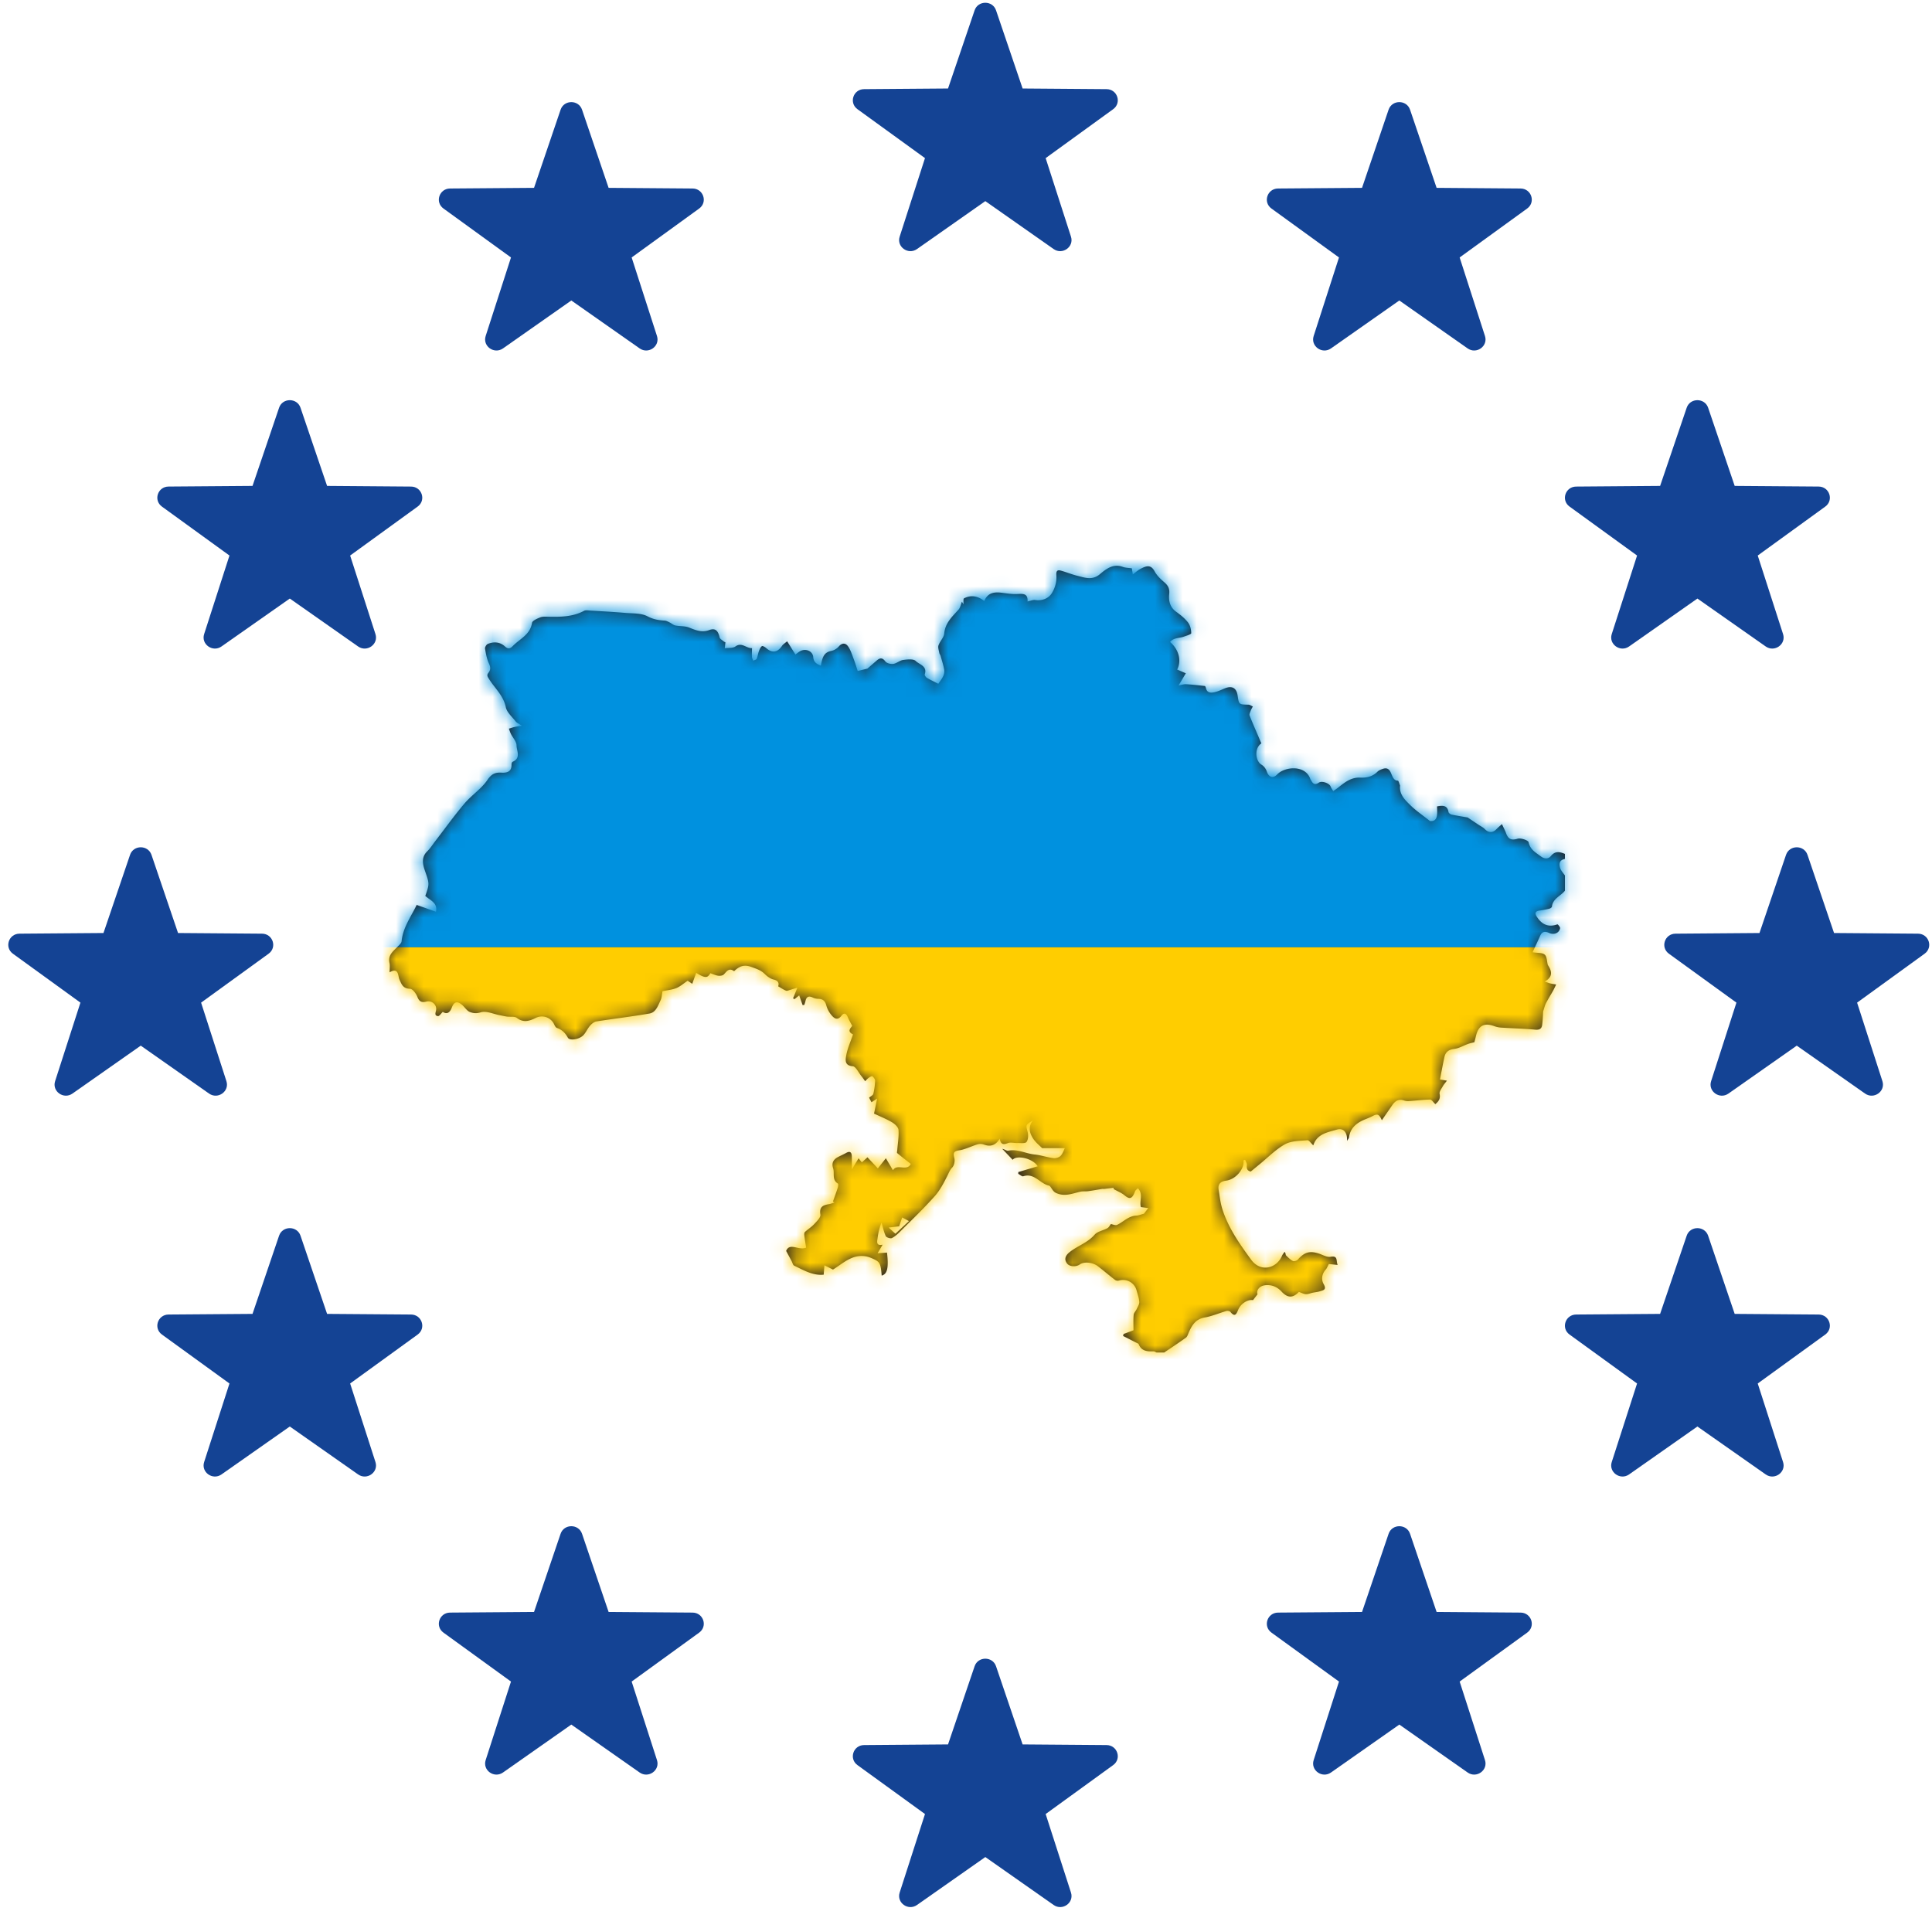 <svg xmlns="http://www.w3.org/2000/svg" xmlns:xlink="http://www.w3.org/1999/xlink" width="140" height="139" viewBox="0 0 140 139">
    <defs>
        <path id="a" d="M36.954 47.865l-.755.092.483.447.982-.916-.489-.264-.22.64M85.2 20.879v.368c-.409.076-.447.363-.338.676.066.19.222.347.338.52v1.103c-.305.39-.878.563-.943 1.158-.006.057-.118.13-.192.147a7.235 7.235 0 0 1-.71.136c-.373.053-.319.254-.17.479.357.54.83.748 1.468.519.032-.012.211.196.197.28-.055.335-.428.507-.79.346-.31-.138-.515-.116-.659.212-.173.392-.359.779-.547 1.185.363.06.703.02.88.172.165.142.156.486.225.741.004.014.014.027.023.04.277.428.36.834-.25 1.169.21.07.305.111.405.135.14.033.285.053.427.08-.076.154-.146.313-.23.463-.168.3-.353.59-.51.895-.08.156-.118.334-.204.592-.018.26-.021.633-.073.998-.038.262-.203.351-.498.324-.802-.075-1.608-.095-2.412-.146a1.799 1.799 0 0 1-.522-.097c-.751-.287-1.184-.068-1.362.704-.037.161-.081.32-.115.449-.178.047-.323.075-.46.124-.334.12-.655.318-.997.36-.399.05-.63.218-.712.587-.119.535-.214 1.075-.323 1.626l.503.089c-.131.176-.233.285-.302.412-.096.176-.262.385-.229.543.088.41-.138.596-.308.747-.155-.142-.27-.335-.383-.333-.504.008-1.008.076-1.512.111-.12.009-.25 0-.362-.04-.385-.138-.647.019-.858.325l-.759 1.1c-.212-.455-.32-.49-.703-.286-.174.093-.361.161-.544.237-.589.246-1.04.608-1.134 1.292-.01.069-.07.13-.143.26.038-.619-.265-.96-.73-.824-.68.2-1.445.307-1.715 1.144-.17-.154-.313-.382-.432-.371-.55.05-1.166.038-1.623.293-.675.376-1.236.958-1.844 1.454-.212.172-.421.347-.632.52h.003c-.268-.053-.315-.22-.287-.472.013-.12-.08-.254-.125-.382l-.121.043c.088.61-.55 1.378-1.258 1.473-.408.054-.606.248-.542.654.076.48.131.972.278 1.432.436 1.358 1.252 2.513 2.082 3.647.687.94 1.851.622 2.23-.283.043-.105.125-.195.19-.292.098.116.068.22.104.255.153.152.311.311.499.41.081.042.28-.017.351-.096.475-.536.852-.657 1.507-.45.29.09.6.287.867.24.556-.1.393.275.516.592l-.638-.068c-.085.155-.132.297-.223.399-.289.324-.339.727-.151 1.056.231.407-.02.444-.272.522-.169.052-.349.066-.522.102-.168.035-.338.115-.501.104-.174-.012-.341-.109-.501-.165-.437.468-.825.443-1.255-.021-.315-.341-.72-.515-1.196-.459-.418.05-.65.376-.547.655l-.328.423c-.359-.07-.885.246-1.065.686-.128.314-.24.582-.576.162-.05-.06-.202-.085-.288-.06-.528.152-1.04.378-1.575.472-.666.117-.928.577-1.16 1.108-.054.123-.097.278-.195.349-.516.373-1.048.723-1.575 1.08h-.552c-.076-.03-.154-.088-.23-.085-.444.014-.858-.01-1.062-.507-.026-.065-.139-.099-.216-.139-.306-.158-.613-.312-.92-.468l.036-.145.72-.267c0-.365-.02-.744.012-1.119.012-.146.156-.278.223-.425.076-.167.195-.347.184-.513-.02-.284-.123-.563-.198-.842a1.017 1.017 0 0 0-1.282-.703.346.346 0 0 1-.272-.045c-.419-.323-.822-.666-1.24-.99-.38-.296-1.01-.354-1.316-.136-.276.196-.734.168-.915-.056-.227-.28-.17-.57.2-.856.573-.442 1.287-.664 1.785-1.24.21-.243.624-.304.93-.475.11-.06.173-.202.251-.298.129.02.328.118.453.058.463-.22.822-.645 1.387-.669.166-.007.329-.08.553-.138l.32-.41-.54-.071c-.131-.439.199-.933-.22-1.369-.09.097-.175.15-.201.226-.221.617-.433.564-.777.279-.208-.172-.474-.274-.768-.438l-.018-.099c-.249.031-.456.059-.663.083-.054.006-.11-.006-.163.002-.338.054-.675.118-1.014.164-.187.026-.383-.004-.565.037-.581.13-1.131.384-1.76.09-.287-.135-.364-.5-.515-.533-.652-.143-1.063-.938-1.858-.674-.092.03-.241-.114-.364-.177l.004-.13 1.408-.418c-.373-.588-1.532-.828-1.817-.47l-.755-.793c.175.022.321.156.435.132.676-.139 1.271.215 1.913.278.459.046.905.207 1.364.266.168.022.407-.051.52-.17.16-.168.232-.418.305-.56h-1.65c-.178-.188-.502-.433-.691-.758-.21-.36-.354-.791.044-1.26-.564.342-.534.334-.398.857.058.226.043.556-.087.72-.1.123-.435.067-.665.074-.23.007-.487-.074-.682.005-.346.14-.521.083-.592-.324-.28.471-.656.62-1.17.42a.725.725 0 0 0-.442-.007c-.448.136-.878.365-1.333.435-.448.069-.422.235-.34.585.048.202-.018.512-.155.656-.181.19-.25.398-.36.615-.258.514-.532 1.043-.911 1.467-.781.876-1.63 1.69-2.46 2.521-.194.194-.402.392-.641.513-.105.053-.398-.04-.445-.14-.144-.31-.21-.656-.308-.987-.148.363-.236.75-.287 1.14-.032.245-.117.567.364.468l-.36.618.68-.046c.131 1.1.024 1.558-.385 1.667-.065-.81-.121-.971-.512-1.164-.23-.114-.481-.218-.732-.247-.934-.107-1.556.52-2.285.975l-.62-.311-.053.679c-.781.082-1.454-.324-2.143-.655-.088-.043-.118-.207-.175-.314l-.403-.752c.264-.636.902-.007 1.448-.236-.042-.28-.094-.584-.131-.89-.01-.08-.005-.2.044-.245.215-.198.472-.354.669-.567.19-.206.487-.49.453-.693-.096-.575.202-.688.634-.76.132-.023.258-.08.386-.122l-.109-.07c.117-.332.24-.663.348-1 .03-.094.051-.271.009-.297-.454-.274-.224-.748-.347-1.114-.131-.393.037-.648.378-.821.19-.097.386-.185.573-.289.294-.163.395-.02.404.252.01.279.002.559.002.947l.487-.805.238.294.407-.367.751.805.583-.736.515.872c.285-.515 1.019.116 1.29-.465-.356-.279-.676-.522-.983-.78-.034-.028-.002-.138.003-.21.038-.49.126-.984.091-1.469-.014-.198-.263-.432-.463-.551-.415-.246-.869-.426-1.31-.635l.228-1.09-.414.27-.17-.334c.122-.106.281-.176.305-.278.075-.31.118-.632.13-.951.003-.11-.108-.24-.2-.324-.029-.027-.176.052-.252.106-.1.071-.182.167-.272.252-.091-.125-.178-.253-.275-.373-.205-.251-.402-.694-.627-.71-.606-.043-.52-.483-.472-.758.09-.523.319-1.021.496-1.546-.47-.229-.157-.465-.06-.624-.123-.238-.234-.42-.313-.616-.107-.26-.26-.377-.459-.12-.292.379-.534.205-.74-.052a1.851 1.851 0 0 1-.359-.672c-.086-.34-.255-.495-.6-.497a.966.966 0 0 1-.395-.096c-.306-.145-.459-.035-.523.272-.02.09-.055.178-.083.267l-.122.013-.247-.705-.342.274-.103-.059.316-.779c-.256.081-.39.127-.524.165-.099.028-.217.09-.297.06-.183-.071-.347-.189-.572-.317.06-.184.053-.402-.327-.491-.238-.056-.472-.23-.652-.408-.279-.274-.596-.37-.957-.502-.558-.204-.876-.046-1.234.28-.01.01-.035.018-.043.013-.366-.258-.519.04-.733.252-.086.084-.278.105-.412.086-.19-.027-.373-.117-.557-.18-.187.3-.307.43-1.028-.03l-.285.796-.334-.221c-.293.196-.537.418-.824.533-.316.127-.673.156-.997.225-.049.245-.05.472-.14.656-.187.385-.332.88-.808.962-1.274.222-2.56.37-3.838.572-.169.027-.346.172-.466.309-.179.204-.286.473-.469.674-.291.322-1.003.44-1.139.193-.187-.34-.425-.577-.792-.705-.082-.028-.148-.146-.19-.237a.983.983 0 0 0-1.351-.484c-.446.22-.882.365-1.36-.003-.168-.129-.48-.064-.726-.098-.171-.024-.34-.066-.511-.098-.468-.087-.987-.336-1.387-.209-.32.102-.55.061-.782-.026-.197-.075-.338-.297-.503-.455-.378-.362-.627-.329-.805.134-.145.376-.36.512-.654.313-.137.128-.253.318-.348.308-.27-.029-.179-.233-.141-.42.078-.392-.294-.735-.7-.633-.348.087-.517.002-.654-.347-.093-.238-.344-.577-.533-.582-.505-.014-.604-.31-.767-.677-.116-.26-.036-.899-.712-.515 0-.265.038-.483-.007-.682-.13-.57.275-.849.594-1.184.11-.116.27-.248.283-.384.094-.992.678-1.774 1.09-2.629.01-.018.055-.019.006-.003l1.394.491c.142-.651-.428-.824-.773-1.146.313-.886.3-.881-.03-1.836-.167-.48-.267-.965.17-1.396.232-.227.407-.512.607-.77.696-.903 1.36-1.832 2.098-2.7.512-.603 1.22-1.056 1.656-1.7.297-.438.564-.558 1.021-.53.407.025.74-.073.727-.59-.001-.068.033-.178.08-.199.622-.264.288-.794.284-1.185-.002-.279-.269-.553-.409-.834-.06-.12-.098-.253-.146-.38.132-.041.263-.088.398-.12.133-.032.27-.048.543-.094-.234-.156-.37-.208-.446-.306-.261-.336-.643-.66-.72-1.041-.17-.83-.78-1.354-1.196-2.006-.13-.204-.201-.305-.061-.485.169-.218.159-.405.039-.665-.154-.335-.225-.713-.286-1.08-.018-.104.098-.301.2-.343.436-.18.884-.145 1.237.177.24.219.391.163.576-.027.505-.519 1.259-.816 1.392-1.675.026-.162.369-.31.591-.397.176-.07.393-.054.59-.05.89.019 1.772.011 2.59-.427.12-.064.3-.027.45-.018.846.051 1.693.095 2.538.168.545.047 1.155.008 1.608.248.425.224.813.287 1.252.312.118.007.235.075.345.128.144.07.272.192.422.223.324.067.68.03.98.145.488.19.92.396 1.482.186.438-.163.638.054.746.535.024.108.179.189.28.276.042.037.099.058.141.083l-.048.43c.286-.043.59-.002.77-.132.466-.337.8.152 1.205.117-.003.212-.017.425-.005.636.005.093.06.184.092.276.086-.044.219-.067.25-.136.076-.173.093-.37.16-.549.05-.135.113-.291.22-.369.05-.036.238.073.33.155.41.364.805.301 1.12-.166.093-.139.254-.231.378-.34l.6.959c.122-.088.226-.18.344-.245.402-.218.911-.007.948.435.03.385.267.501.55.617.121-.749.313-.98.772-1.073.193-.038.4-.17.53-.32.232-.27.483-.256.655-.027.186.248.281.567.395.864.125.324.224.658.319.94l.704-.172.662-.575c.233-.203.415-.245.64.057.1.133.388.204.573.177.247-.036.468-.252.715-.285.306-.04.747-.09.914.077.256.258.856.365.65.965-.022.062.08.21.16.257.276.162.567.297.824.428.135-.207.273-.372.357-.56a.839.839 0 0 0 .07-.467c-.063-.336-.17-.664-.264-.994-.022-.077-.081-.144-.095-.221-.031-.182-.108-.389-.054-.547.102-.298.386-.56.413-.854.07-.764.573-1.217 1.033-1.727.132-.147.169-.38.249-.575l.114.182c.011-.148-.029-.393.04-.429.5-.258.99-.181 1.464.192.293-.68.833-.66 1.403-.58.314.043.633.09.947.077.419-.017.831-.083.787.538.223-.047.392-.13.545-.107.51.077.97-.108 1.21-.485.228-.358.37-.822.335-1.292-.016-.215-.002-.44.302-.358.414.11.812.282 1.228.384.545.134 1.071.344 1.623-.119.45-.378.962-.784 1.658-.53.195.072.417.07.659.106l.069.438c.218-.159.384-.318.582-.415.365-.181.717-.336.996.19.164.31.442.572.713.805.269.232.386.462.348.83-.053.5.042.968.504 1.3.312.224.622.473.855.772.159.205.236.516.235.778 0 .087-.354.186-.553.257-.325.115-.722.063-.982.381.633.534.85 1.366.514 1.997l.63.272c-.153.257-.31.523-.524.88.206-.036.372-.097.535-.088.455.026.91.078 1.363.13.034.005.071.096.084.152.08.356.355.355.613.299.25-.055.488-.168.726-.27.54-.228.873-.053.956.51.096.654.096.648.78.661.107.002.214.086.321.132-.048.095-.107.186-.143.285-.043.12-.13.272-.091.367.272.687.572 1.363.854 2.023-.527.346-.443 1.269.01 1.542.167.1.318.298.38.483.141.423.444.546.745.232.57-.594 2.06-.711 2.41.321.014.042.05.077.07.118.128.25.28.327.546.148.227-.153.763.045.851.268.05.122.129.232.195.348.124-.09.252-.175.372-.27.469-.372.937-.745 1.586-.71.478.025.902-.081 1.252-.434.091-.09.228-.145.352-.19.788-.288.525.842 1.12.845.054 0 .107.22.158.339.006.013.002.03 0 .045-.051.64.383 1.033.774 1.417.377.37.824.67 1.39 1.12.605.074.537-.535.518-1.056.43-.088.752-.08.833.41.013.075.14.167.227.185.419.087.842.152 1.16.207l.796.534c.148.1.318.177.44.303.274.281.58.293.85.008.108-.114.231-.212.397-.363.12.26.222.445.292.64.15.414.356.566.836.418.233-.073.775.11.805.255.113.542.507.738.881 1.02.288.215.56.192.731-.02.32-.39.65-.307 1.019-.156"/>
    </defs>
    <g fill="none" fill-rule="evenodd">
        <g fill="#144394">
            <path d="M72.177.75l1.925 5.663 6.083.047c.788.006 1.114.992.48 1.452l-4.893 3.546 1.835 5.692c.238.736-.617 1.346-1.258.897L71.4 14.575l-4.949 3.472c-.64.449-1.495-.16-1.258-.897l1.835-5.692-4.894-3.546c-.633-.46-.307-1.446.48-1.452l6.084-.047L70.623.75c.248-.733 1.305-.733 1.554 0M72.177 120.75l1.925 5.663 6.083.047c.788.006 1.114.992.48 1.451l-4.893 3.547 1.835 5.692c.238.736-.617 1.346-1.258.897l-4.949-3.472-4.949 3.472c-.64.449-1.495-.16-1.258-.897l1.835-5.692-4.894-3.547c-.633-.46-.307-1.446.48-1.451l6.084-.047 1.925-5.663c.248-.733 1.305-.733 1.554 0M130.978 61.95l1.924 5.663 6.083.047c.788.006 1.114.992.48 1.452l-4.893 3.546 1.835 5.692c.238.736-.617 1.346-1.258.897l-4.949-3.472-4.949 3.472c-.64.449-1.496-.16-1.258-.897l1.835-5.692-4.894-3.546c-.633-.46-.307-1.446.48-1.452l6.084-.047 1.924-5.663c.25-.733 1.307-.733 1.556 0M10.978 61.95l1.924 5.663 6.083.047c.788.006 1.114.992.48 1.452l-4.893 3.546 1.835 5.692c.238.736-.617 1.346-1.258.897L10.2 75.775l-4.949 3.472c-.64.449-1.495-.16-1.258-.897l1.835-5.692-4.894-3.546c-.633-.46-.307-1.446.48-1.452l6.084-.047 1.925-5.663c.248-.733 1.305-.733 1.555 0M21.777 29.55l1.925 5.663 6.083.047c.788.006 1.114.992.48 1.45l-4.893 3.548 1.835 5.692c.238.736-.617 1.346-1.258.897L21 43.375l-4.949 3.472c-.64.449-1.496-.16-1.258-.897l1.835-5.692-4.894-3.547c-.633-.46-.307-1.446.48-1.452l6.084-.046 1.925-5.664c.248-.732 1.305-.732 1.554 0M123.778 89.55l1.924 5.664 6.083.046c.788.006 1.114.992.48 1.451l-4.893 3.547 1.835 5.692c.238.736-.617 1.346-1.258.897L123 103.375l-4.949 3.472c-.64.449-1.496-.16-1.258-.897l1.835-5.692-4.894-3.547c-.633-.459-.307-1.445.48-1.451l6.084-.046 1.925-5.664c.249-.733 1.306-.733 1.555 0M102.178 7.95l1.924 5.663 6.083.047c.788.006 1.114.992.48 1.451l-4.893 3.547 1.835 5.692c.238.736-.617 1.346-1.258.897l-4.949-3.472-4.949 3.472c-.64.449-1.496-.16-1.258-.897l1.835-5.692-4.894-3.547c-.633-.459-.307-1.445.48-1.451l6.084-.047 1.924-5.663c.25-.733 1.307-.733 1.556 0M42.177 111.15l1.925 5.664 6.083.046c.788.006 1.114.992.48 1.451l-4.893 3.547 1.835 5.692c.238.736-.617 1.346-1.258.897l-4.95-3.472-4.948 3.472c-.641.449-1.496-.16-1.258-.897l1.835-5.692-4.894-3.547c-.633-.459-.307-1.445.48-1.451l6.084-.046 1.924-5.664c.25-.733 1.306-.733 1.555 0M122.223 29.55l-1.925 5.663-6.083.047c-.788.006-1.114.992-.48 1.45l4.893 3.548-1.835 5.692c-.237.736.618 1.346 1.258.897l4.95-3.472 4.948 3.472c.641.449 1.496-.16 1.258-.897l-1.835-5.692 4.894-3.547c.633-.46.307-1.446-.48-1.452l-6.084-.046-1.924-5.664c-.25-.732-1.306-.732-1.555 0M20.222 89.55l-1.924 5.664-6.083.046c-.788.006-1.114.992-.48 1.451l4.893 3.547-1.835 5.692c-.238.736.617 1.346 1.258.897L21 103.375l4.949 3.472c.64.449 1.495-.16 1.258-.897l-1.835-5.692 4.894-3.547c.633-.459.307-1.445-.48-1.451l-6.084-.046-1.925-5.664c-.248-.733-1.305-.733-1.555 0M40.623 7.95l-1.925 5.663-6.083.047c-.788.006-1.114.992-.48 1.451l4.893 3.547-1.835 5.692c-.237.736.618 1.346 1.258.897l4.949-3.472 4.95 3.472c.64.449 1.495-.16 1.257-.897l-1.835-5.692 4.894-3.547c.633-.459.307-1.445-.48-1.451l-6.084-.047-1.925-5.663c-.248-.733-1.305-.733-1.554 0M100.623 111.15l-1.925 5.664-6.083.046c-.788.006-1.114.992-.48 1.451l4.893 3.547-1.835 5.692c-.237.736.618 1.346 1.258.897l4.95-3.472 4.948 3.472c.641.449 1.496-.16 1.258-.897l-1.835-5.692 4.894-3.547c.633-.459.307-1.445-.48-1.451l-6.084-.046-1.924-5.664c-.25-.733-1.306-.733-1.555 0"/>
        </g>
        <g transform="translate(28.2 41)">
            <mask id="b" fill="#fff">
                <use xlink:href="#a"/>
            </mask>
            <use fill="#231F20" xlink:href="#a"/>
            <g mask="url(#b)">
                <path fill="#0091DF" d="M-9.21-8.064H92.107v35.712H-9.21z"/>
                <path fill="#FFCD00" d="M-9.21 27.648H92.107V63.36H-9.21z"/>
            </g>
        </g>
    </g>
</svg>
